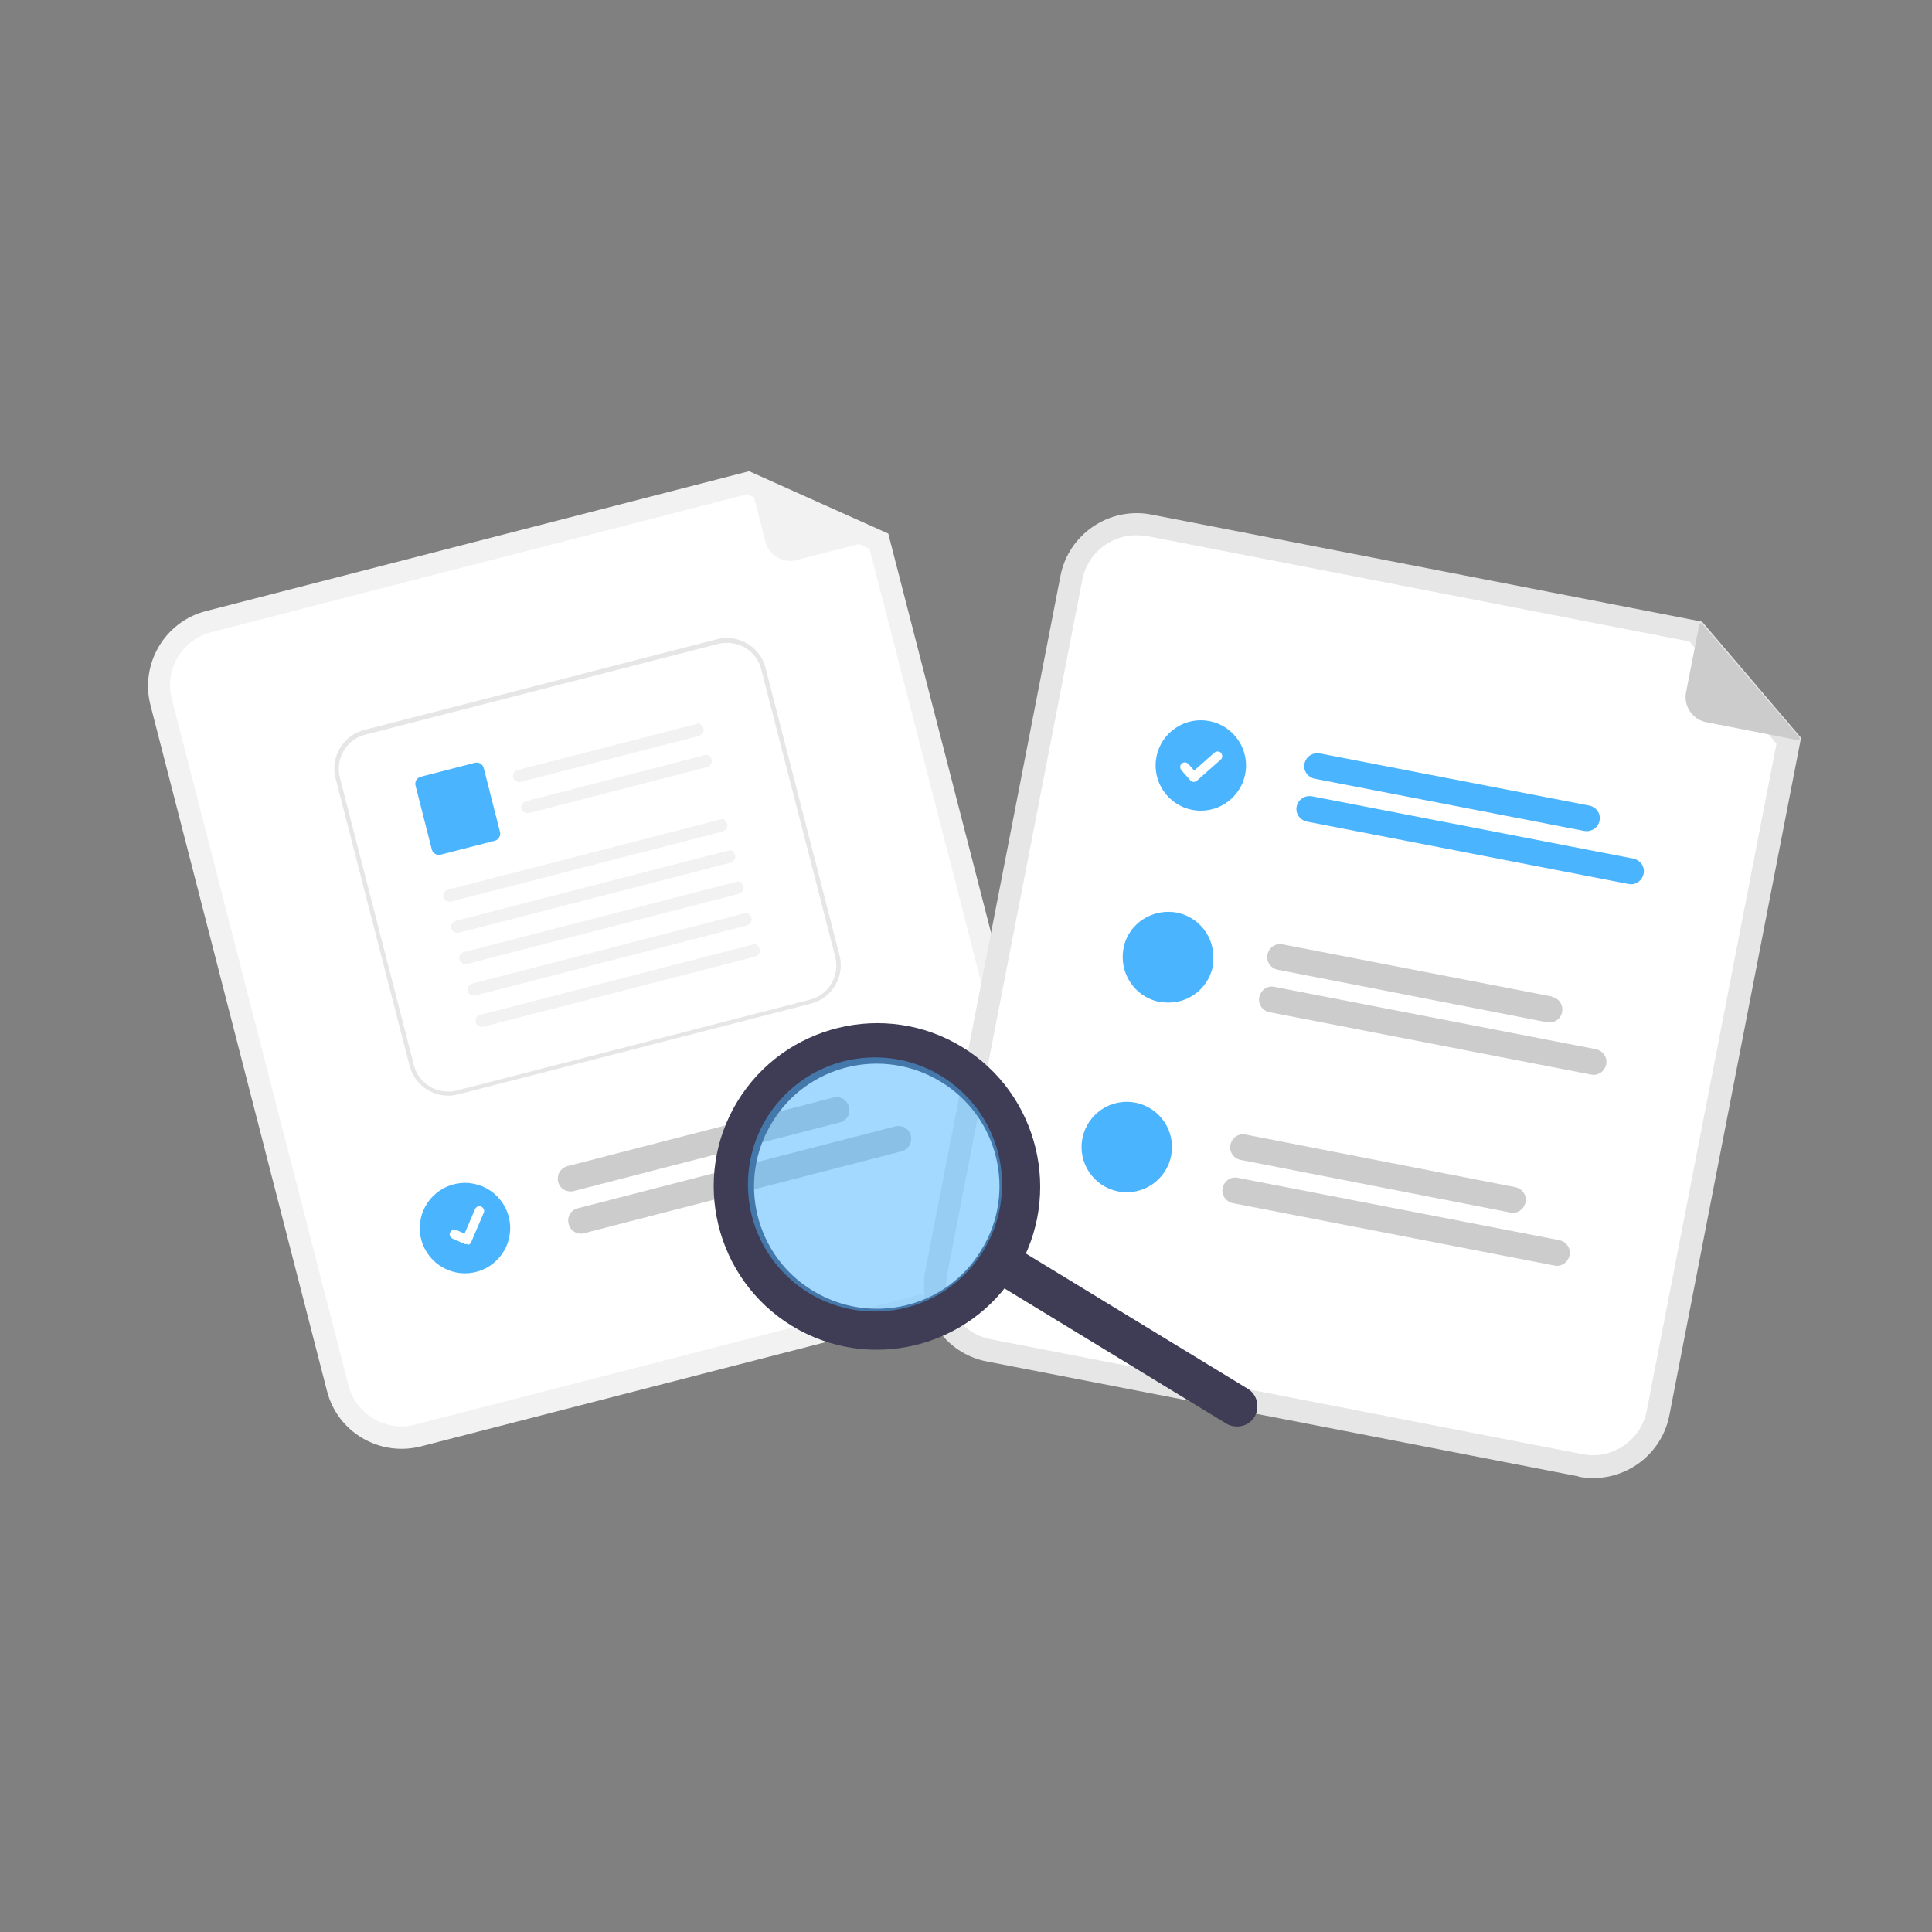 <?xml version="1.0" encoding="UTF-8"?>
<svg id="_レイヤー_2" xmlns="http://www.w3.org/2000/svg" version="1.1" viewBox="0 0 495.7 495.7">
  <rect x="0" y="0" width="495.7" height="495.7" fill="#808080" stroke="none"/>
  <!-- Generator: Adobe Illustrator 29.0.1, SVG Export Plug-In . SVG Version: 2.1.0 Build 192)  -->
  <defs>
    <style>
      .st0 {
        fill: none;
      }

      .st1 {
        fill: #e6e6e6;
      }

      .st2 {
        fill: #3f3d56;
      }

      .st3 {
        opacity: .5;
      }

      .st3, .st4 {
        fill: #4bb4ff;
      }

      .st5 {
        fill: #ccc;
      }

      .st6 {
        fill: #fff;
      }

      .st7 {
        fill: #f2f2f2;
      }
    </style>
  </defs>
  <g id="_レイヤー_1-2">
    <g id="Group_201">
      <g id="Group_200">
        <path id="Path_3120-7098" class="st7" d="M257.9,332.5l-149.9,38.6c-10.6,2.7-21.4-3.6-24.1-14.2l-45.3-176c-2.7-10.6,3.7-21.4,14.2-24.1l139.4-35.9,35.7,16,44.2,171.6c2.7,10.6-3.6,21.4-14.2,24.1h0Z"/>
        <path id="Path_3121-7099" class="st6" d="M54.2,162.2c-7.5,1.9-12.1,9.6-10.1,17.2l45.3,176c1.9,7.5,9.6,12.1,17.2,10.1l149.9-38.6c7.5-2,12.1-9.6,10.1-17.2l-43.5-168.9-31.4-14-137.5,35.4h0Z"/>
        <path id="Path_3122-7100" class="st7" d="M227.6,137.7l-23.2,6c-3.5.9-7.1-1.2-8-4.7l-4.4-17.1c0-.2,0-.4.3-.5,0,0,.2,0,.3,0l35.1,15.6c.2,0,.3.3.2.5,0,.1-.1.2-.3.2h0Z"/>
        <path id="Path_3123-7101" class="st5" d="M215.4,288l-68.2,17.6c-1.8.4-3.6-.6-4-2.4-.4-1.8.6-3.5,2.4-4l68.2-17.6c1.8-.5,3.6.6,4,2.4.5,1.8-.6,3.6-2.4,4h0Z"/>
        <path id="Path_3124-7102" class="st5" d="M231.3,295.4l-81.4,21c-1.8.5-3.6-.6-4-2.4-.5-1.8.6-3.6,2.4-4h0l81.4-21c1.8-.4,3.6.6,4,2.4.4,1.8-.6,3.5-2.4,4h0Z"/>
        <circle id="Ellipse_44" class="st4" cx="119.3" cy="315.1" r="11.6"/>
        <path id="Path_3125-7103" class="st6" d="M208.1,257.5l-90.6,23.3c-5.4,1.4-11-1.9-12.4-7.3l-19-73.8c-1.4-5.4,1.9-11,7.3-12.4l90.6-23.3c5.4-1.4,11,1.9,12.4,7.3l19,73.8c1.4,5.4-1.9,11-7.3,12.4h0Z"/>
        <path id="Path_3126-7104" class="st1" d="M208.1,257.5l-90.6,23.3c-5.4,1.4-11-1.9-12.4-7.3l-19-73.8c-1.4-5.4,1.9-11,7.3-12.4l90.6-23.3c5.4-1.4,11,1.9,12.4,7.3l19,73.8c1.4,5.4-1.9,11-7.3,12.4h0ZM93.7,188.5c-4.8,1.2-7.7,6.1-6.5,11l19,73.8c1.2,4.8,6.2,7.7,11,6.5l90.6-23.3c4.8-1.2,7.7-6.1,6.5-11l-19-73.8c-1.2-4.8-6.1-7.7-11-6.5l-90.6,23.3h0Z"/>
        <path id="Path_411-7105" class="st7" d="M179.4,188.8l-45.7,11.8c-.8.2-1.7-.2-2-1-.3-.8.2-1.7,1-2,0,0,0,0,0,0l46.6-12c1.9.9,1.4,2.9,0,3.2h0Z"/>
        <path id="Path_412-7106" class="st7" d="M181.5,196.8l-45.7,11.8c-.8.2-1.7-.2-2-1-.3-.8.2-1.7,1-2,0,0,0,0,0,0l46.6-12c1.9.9,1.4,2.9,0,3.2h0Z"/>
        <path id="Path_413-7107" class="st4" d="M127,215.7l-14,3.6c-.9.2-1.9-.3-2.2-1.3h0l-4.2-16.5c-.2-.9.3-1.9,1.3-2.2h0l14-3.6c.9-.2,1.9.3,2.2,1.3l4.2,16.5c.2.9-.3,1.9-1.3,2.2h0Z"/>
        <path id="Path_414-7108" class="st7" d="M185.6,213.3l-69.8,18c-.8.2-1.7-.2-2-1-.3-.8.2-1.7,1-2,0,0,0,0,0,0l70.6-18.2c1.9.9,1.4,2.9,0,3.2h0Z"/>
        <path id="Path_415-7109" class="st7" d="M187.6,221.3l-69.8,18c-.8.2-1.7-.2-2-1-.3-.8.2-1.7,1-2,0,0,0,0,0,0l70.6-18.2c1.9.9,1.4,2.9,0,3.2h0Z"/>
        <path id="Path_416-7110" class="st7" d="M189.7,229.3l-69.8,18c-.8.2-1.7-.2-2-1-.3-.8.2-1.7,1-2,0,0,0,0,0,0l70.6-18.2c1.9.9,1.4,2.9,0,3.2h0Z"/>
        <path id="Path_417-7111" class="st7" d="M191.8,237.4l-69.8,18c-.8.2-1.7-.2-2-1-.3-.8.2-1.7,1-2,0,0,0,0,0,0l70.6-18.2c1.9.9,1.4,2.9,0,3.2h0Z"/>
        <path id="Path_418-7112" class="st7" d="M193.9,245.4l-69.8,18c-.8.2-1.7-.2-2-1-.3-.8.2-1.7,1-2,0,0,0,0,0,0l70.6-18.2c1.9.9,1.4,2.9,0,3.2h0Z"/>
        <path id="Path_395-7113" class="st6" d="M120.1,319.2c-.2,0-.5,0-.8,0h0l-3.2-1.4c-.6-.3-.9-1-.6-1.6.3-.6,1-.9,1.6-.6h0l2.1.9,2.7-6.3c.3-.6,1-.9,1.6-.6h0s0,0,0,0c.6.3.9,1,.6,1.6l-3.2,7.5c-.2.4-.4.6-.8.7h0Z"/>
      </g>
      <g id="Group_199">
        <g id="Group_198">
          <path id="Path_3127-7114" class="st1" d="M405,378.8l-151.9-29.5c-10.7-2.1-17.7-12.5-15.7-23.2l34.7-178.4c2.1-10.7,12.5-17.7,23.2-15.7l141.4,27.5,25.4,29.8-33.8,173.9c-2.1,10.7-12.5,17.7-23.2,15.7h0Z"/>
          <path id="Path_3128-7115" class="st6" d="M294.2,137.6c-7.6-1.5-15,3.5-16.5,11.1l-34.7,178.4c-1.5,7.6,3.5,15,11.1,16.5l151.9,29.5c7.6,1.5,15-3.5,16.5-11.1l33.3-171.2-22.3-26.2-139.4-27.1h0Z"/>
          <path id="Path_3129-7116" class="st4" d="M406.5,213.2l-69.2-13.4c-1.8-.4-3-2.1-2.6-3.9s2.1-2.9,3.9-2.6l69.2,13.4c1.8.4,3,2.1,2.6,3.9-.4,1.8-2.1,2.9-3.9,2.6h0Z"/>
          <path id="Path_3130-7117" class="st4" d="M417.8,226.8l-82.5-16c-1.8-.4-3-2.1-2.6-3.9s2.1-2.9,3.9-2.6l82.5,16c1.8.4,3,2.1,2.6,3.9-.4,1.8-2.1,3-3.9,2.6h0Z"/>
          <path id="Path_3131-7118" class="st5" d="M398.3,255.7l-69.2-13.4c-1.8-.4-3.5.8-3.9,2.6s.8,3.5,2.6,3.9l69.2,13.5c1.8.3,3.5-.9,3.8-2.7.3-1.8-.8-3.5-2.6-3.8h0Z"/>
          <path id="Path_3132-7119" class="st5" d="M409.5,269.2l-82.5-16c-1.8-.4-3.5.8-3.9,2.6-.4,1.8.8,3.5,2.6,3.9,0,0,0,0,0,0l82.5,16c1.8.4,3.5-.8,3.9-2.6.4-1.8-.8-3.5-2.6-3.9,0,0,0,0,0,0h0Z"/>
          <path id="Path_3133-7120" class="st5" d="M387.5,311.1l-69.2-13.5c-1.8-.4-3-2.1-2.6-3.9.4-1.8,2.1-3,3.9-2.6l69.2,13.5c1.8.4,3,2.1,2.6,3.9-.4,1.8-2.1,3-3.9,2.6h0Z"/>
          <path id="Path_3134-7121" class="st5" d="M398.8,324.7l-82.5-16c-1.8-.4-3-2.1-2.6-3.9s2.1-3,3.9-2.6l82.5,16c1.8.4,3,2.1,2.6,3.9-.4,1.8-2.1,3-3.9,2.6h0Z"/>
          <circle id="Ellipse_44-2" class="st4" cx="308.1" cy="196.4" r="11.6"/>
          <path id="Path_395-2-7122" class="st6" d="M306.1,200.6c-.3,0-.5-.2-.7-.4h0l-2.3-2.6c-.4-.5-.4-1.3.1-1.7.5-.4,1.2-.4,1.7.1l1.5,1.7,5.2-4.6c.5-.4,1.3-.4,1.7.1h0s0,0,0,0c.4.5.4,1.3-.1,1.7l-6.1,5.4c-.3.2-.7.4-1,.3h0Z"/>
          <path id="Path_3135-7123" class="st4" d="M311.2,247.8c-1.2,6.3-7.3,10.5-13.7,9.2h0c-.1,0-.2,0-.3,0-6.3-1.4-10.2-7.6-8.9-13.9s7.6-10.2,13.9-8.9c6.2,1.4,10.1,7.4,8.9,13.6h0Z"/>
          <circle id="Ellipse_44-3" class="st4" cx="289.1" cy="294.3" r="11.6"/>
          <path id="Path_3136-7124" class="st5" d="M461.3,189.9l-23.5-4.6c-3.6-.7-5.9-4.2-5.2-7.7h0l3.4-17.4c0-.2.3-.4.5-.3,0,0,.2,0,.2.1l25,29.2c.1.2.1.4,0,.6-.1,0-.2.1-.4,0h0Z"/>
        </g>
      </g>
      <path id="Path_3140-7125" class="st2" d="M321.9,363.5c-1.5,2.5-4.7,3.2-7.2,1.8l-61.2-37.3c-2.5-1.5-3.2-4.7-1.8-7.2,1.5-2.5,4.7-3.2,7.2-1.8h0l61.2,37.3c2.5,1.5,3.2,4.7,1.8,7.2h0Z"/>
      <path id="Path_3141-7126" class="st2" d="M260.8,326.2c-12.1,19.8-37.9,26-57.6,14s-26-37.9-14-57.6,37.9-26,57.6-14,26,37.9,14,57.6h0ZM198.1,288c-9.1,14.8-4.4,34.2,10.5,43.2s34.2,4.4,43.2-10.5c9.1-14.8,4.4-34.2-10.5-43.2h0c-14.8-9-34.2-4.4-43.2,10.5Z"/>
      <circle id="Ellipse_44-4" class="st3" cx="224.5" cy="303.9" r="32.6"/>
    </g>
    <rect class="st0" width="495.7" height="495.7"/>
  </g>
</svg>